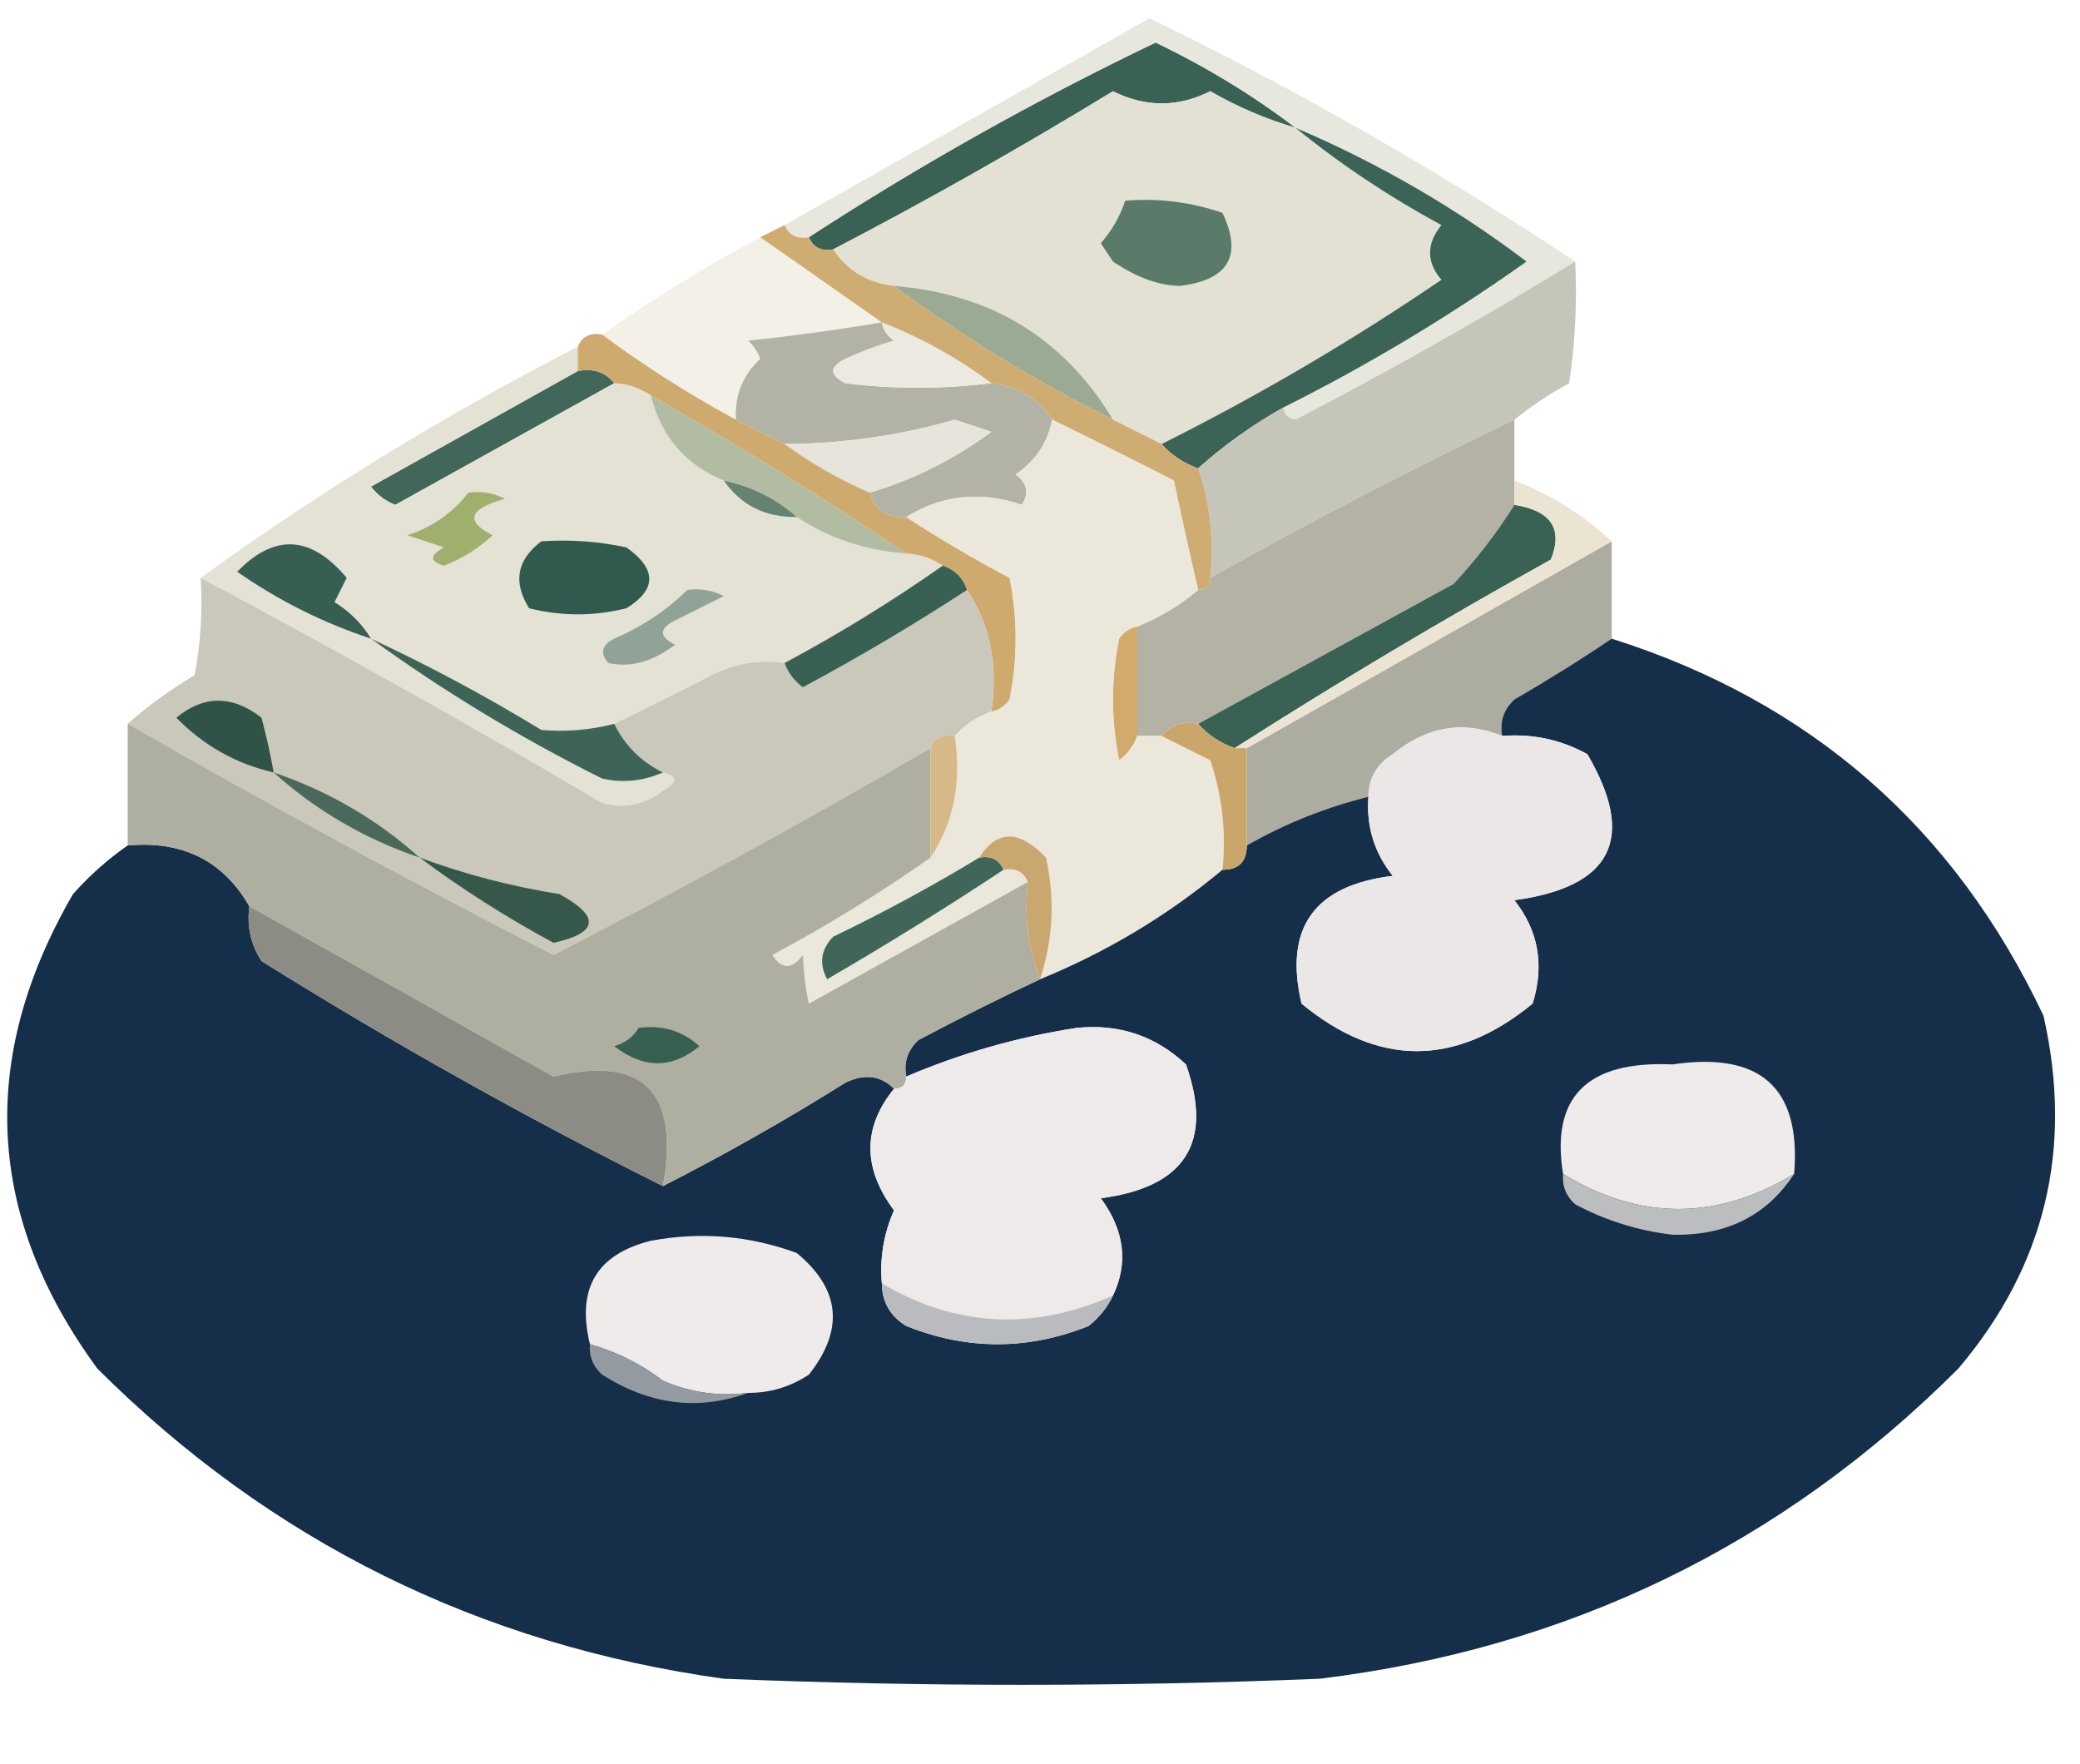 <svg xmlns="http://www.w3.org/2000/svg" xmlns:xlink="http://www.w3.org/1999/xlink" width="171px" height="145px" style="shape-rendering:geometricPrecision; text-rendering:geometricPrecision; image-rendering:optimizeQuality; fill-rule:evenodd; clip-rule:evenodd"><g><path style="opacity:1" fill="#396154" d="M 106.5,10.5 C 104.072,9.788 101.739,8.788 99.5,7.5C 96.833,8.833 94.167,8.833 91.5,7.5C 83.968,12.098 76.302,16.432 68.5,20.5C 67.508,20.672 66.842,20.338 66.5,19.5C 75.609,13.577 85.109,8.244 95,3.5C 99.131,5.476 102.964,7.809 106.5,10.5 Z"></path></g><g><path style="opacity:1" fill="#e2e1d3" d="M 106.5,10.5 C 110.187,13.5 114.187,16.166 118.5,18.5C 117.253,20.042 117.253,21.542 118.5,23C 111.135,28.016 103.468,32.516 95.5,36.5C 94.167,35.833 92.833,35.167 91.5,34.5C 87.49,27.817 81.49,24.151 73.5,23.5C 71.326,23.25 69.659,22.25 68.5,20.5C 76.302,16.432 83.968,12.098 91.5,7.5C 94.167,8.833 96.833,8.833 99.5,7.5C 101.739,8.788 104.072,9.788 106.5,10.5 Z"></path></g><g><path style="opacity:0.806" fill="#e2e2d5" d="M 129.5,21.5 C 122.023,26.075 114.356,30.408 106.5,34.5C 105.893,34.376 105.56,34.043 105.5,33.5C 112.47,30.014 119.137,26.014 125.5,21.5C 119.638,17.067 113.305,13.401 106.5,10.5C 102.964,7.809 99.131,5.476 95,3.5C 85.109,8.244 75.609,13.577 66.5,19.5C 65.508,19.672 64.842,19.338 64.5,18.5C 74.506,12.823 84.506,7.156 94.5,1.5C 106.68,7.419 118.347,14.086 129.5,21.5 Z"></path></g><g><path style="opacity:1" fill="#5a7b6a" d="M 92.5,16.5 C 95.249,16.274 97.916,16.607 100.5,17.5C 102.172,21.017 101.005,23.017 97,23.5C 95.285,23.48 93.452,22.814 91.5,21.5C 91.167,21 90.833,20.5 90.5,20C 91.43,18.923 92.096,17.756 92.5,16.5 Z"></path></g><g><path style="opacity:1" fill="#3b6356" d="M 106.5,10.5 C 113.305,13.401 119.638,17.067 125.5,21.5C 119.137,26.014 112.47,30.014 105.5,33.5C 102.953,34.934 100.619,36.6 98.5,38.5C 97.29,38.068 96.29,37.401 95.5,36.5C 103.468,32.516 111.135,28.016 118.5,23C 117.253,21.542 117.253,20.042 118.5,18.5C 114.187,16.166 110.187,13.5 106.5,10.5 Z"></path></g><g><path style="opacity:0.989" fill="#f2f0e7" d="M 62.5,19.5 C 65.833,21.833 69.167,24.167 72.5,26.5C 68.68,27.138 65.013,27.638 61.5,28C 61.957,28.414 62.291,28.914 62.5,29.5C 61.05,30.85 60.383,32.517 60.5,34.5C 56.628,32.403 52.961,30.069 49.5,27.5C 53.63,24.597 57.963,21.93 62.5,19.5 Z"></path></g><g><path style="opacity:0.991" fill="#c5c5b9" d="M 129.5,21.5 C 129.665,24.85 129.498,28.183 129,31.5C 127.385,32.386 125.885,33.386 124.5,34.5C 116.009,38.578 107.676,42.912 99.5,47.5C 99.81,44.287 99.477,41.287 98.5,38.5C 100.619,36.6 102.953,34.934 105.5,33.5C 105.56,34.043 105.893,34.376 106.5,34.5C 114.356,30.408 122.023,26.075 129.5,21.5 Z"></path></g><g><path style="opacity:1" fill="#b3b2a6" d="M 72.5,26.5 C 72.611,27.117 72.944,27.617 73.5,28C 72.128,28.402 70.795,28.902 69.5,29.5C 68.167,30.167 68.167,30.833 69.5,31.5C 73.425,31.997 77.425,31.997 81.5,31.5C 83.674,31.75 85.341,32.75 86.5,34.5C 86.141,36.371 85.141,37.871 83.5,39C 84.451,39.718 84.617,40.551 84,41.5C 80.639,40.342 77.473,40.675 74.5,42.5C 72.973,42.573 71.973,41.906 71.5,40.5C 75.108,39.427 78.442,37.76 81.5,35.5C 80.5,35.167 79.5,34.833 78.5,34.5C 73.921,35.812 69.254,36.478 64.5,36.5C 63.167,35.833 61.833,35.167 60.5,34.5C 60.383,32.517 61.05,30.85 62.5,29.5C 62.291,28.914 61.957,28.414 61.5,28C 65.013,27.638 68.68,27.138 72.5,26.5 Z"></path></g><g><path style="opacity:1" fill="#eceae0" d="M 72.5,26.5 C 75.76,27.774 78.76,29.441 81.5,31.5C 77.425,31.997 73.425,31.997 69.5,31.5C 68.167,30.833 68.167,30.167 69.5,29.5C 70.795,28.902 72.128,28.402 73.5,28C 72.944,27.617 72.611,27.117 72.5,26.5 Z"></path></g><g><path style="opacity:1" fill="#cfac72" d="M 64.5,18.5 C 64.842,19.338 65.508,19.672 66.5,19.5C 66.842,20.338 67.508,20.672 68.5,20.5C 69.659,22.25 71.326,23.25 73.5,23.5C 79.121,27.651 85.121,31.317 91.5,34.5C 92.833,35.167 94.167,35.833 95.5,36.5C 96.29,37.401 97.29,38.068 98.5,38.5C 99.477,41.287 99.81,44.287 99.5,47.5C 99.5,48.167 99.167,48.5 98.5,48.5C 97.834,45.642 97.167,42.642 96.5,39.5C 93.133,37.775 89.8,36.108 86.5,34.5C 85.341,32.75 83.674,31.75 81.5,31.5C 78.76,29.441 75.76,27.774 72.5,26.5C 69.167,24.167 65.833,21.833 62.5,19.5C 63.167,19.167 63.833,18.833 64.5,18.5 Z"></path></g><g><path style="opacity:1" fill="#9aaa93" d="M 73.5,23.5 C 81.49,24.151 87.49,27.817 91.5,34.5C 85.121,31.317 79.121,27.651 73.5,23.5 Z"></path></g><g><path style="opacity:1" fill="#41675a" d="M 47.5,30.5 C 48.791,30.263 49.791,30.596 50.5,31.5C 44.527,34.821 38.527,38.154 32.5,41.5C 31.692,41.192 31.025,40.692 30.5,40C 36.194,36.821 41.861,33.655 47.5,30.5 Z"></path></g><g><path style="opacity:1" fill="#e4e2d4" d="M 47.5,28.5 C 47.5,29.167 47.5,29.833 47.5,30.5C 41.861,33.655 36.194,36.821 30.5,40C 31.025,40.692 31.692,41.192 32.5,41.5C 38.527,38.154 44.527,34.821 50.5,31.5C 51.609,31.557 52.609,31.89 53.5,32.5C 54.348,35.888 56.348,38.221 59.5,39.5C 60.911,41.539 62.911,42.539 65.5,42.5C 68.146,44.252 71.146,45.252 74.5,45.5C 75.609,45.557 76.609,45.89 77.5,46.5C 73.37,49.403 69.037,52.07 64.5,54.5C 62.396,54.201 60.396,54.534 58.5,55.5C 55.793,56.904 53.126,58.238 50.5,59.5C 48.488,60.014 46.488,60.181 44.5,60C 39.938,57.22 35.272,54.72 30.5,52.5C 36.437,56.81 42.77,60.644 49.5,64C 51.197,64.385 52.863,64.218 54.5,63.5C 55.738,63.81 55.738,64.31 54.5,65C 52.956,66.187 51.289,66.52 49.5,66C 38.594,59.577 27.594,53.41 16.5,47.5C 26.232,40.454 36.566,34.12 47.5,28.5 Z"></path></g><g><path style="opacity:0.988" fill="#b3b1a4" d="M 124.5,34.5 C 124.5,36.167 124.5,37.833 124.5,39.5C 124.5,40.167 124.5,40.833 124.5,41.5C 123.088,43.76 121.421,45.927 119.5,48C 112.446,51.858 105.446,55.691 98.5,59.5C 97.209,59.263 96.209,59.596 95.5,60.5C 94.833,60.5 94.167,60.5 93.5,60.5C 93.5,57.5 93.5,54.5 93.5,51.5C 95.368,50.737 97.035,49.737 98.5,48.5C 99.167,48.5 99.5,48.167 99.5,47.5C 107.676,42.912 116.009,38.578 124.5,34.5 Z"></path></g><g><path style="opacity:1" fill="#e6e4db" d="M 71.5,40.5 C 68.996,39.416 66.663,38.083 64.5,36.5C 69.254,36.478 73.921,35.812 78.5,34.5C 79.5,34.833 80.5,35.167 81.5,35.5C 78.442,37.76 75.108,39.427 71.5,40.5 Z"></path></g><g><path style="opacity:1" fill="#b2bca3" d="M 53.5,32.5 C 60.704,36.597 67.704,40.93 74.5,45.5C 71.146,45.252 68.146,44.252 65.5,42.5C 63.819,40.992 61.819,39.992 59.5,39.5C 56.348,38.221 54.348,35.888 53.5,32.5 Z"></path></g><g><path style="opacity:1" fill="#cfaa6e" d="M 49.5,27.5 C 52.961,30.069 56.628,32.403 60.5,34.5C 61.833,35.167 63.167,35.833 64.5,36.5C 66.663,38.083 68.996,39.416 71.5,40.5C 71.973,41.906 72.973,42.573 74.5,42.5C 77.224,44.281 80.057,45.948 83,47.5C 83.667,50.833 83.667,54.167 83,57.5C 82.617,58.056 82.117,58.389 81.5,58.5C 82.069,54.671 81.402,51.337 79.5,48.5C 79.167,47.5 78.5,46.833 77.5,46.5C 76.609,45.89 75.609,45.557 74.5,45.5C 67.704,40.93 60.704,36.597 53.5,32.5C 52.609,31.89 51.609,31.557 50.5,31.5C 49.791,30.596 48.791,30.263 47.5,30.5C 47.5,29.833 47.5,29.167 47.5,28.5C 47.842,27.662 48.508,27.328 49.5,27.5 Z"></path></g><g><path style="opacity:1" fill="#658373" d="M 59.5,39.5 C 61.819,39.992 63.819,40.992 65.5,42.5C 62.911,42.539 60.911,41.539 59.5,39.5 Z"></path></g><g><path style="opacity:1" fill="#3a6254" d="M 124.5,41.5 C 127.519,41.972 128.519,43.472 127.5,46C 118.605,50.941 109.938,56.108 101.5,61.5C 100.29,61.068 99.29,60.401 98.5,59.5C 105.446,55.691 112.446,51.858 119.5,48C 121.421,45.927 123.088,43.76 124.5,41.5 Z"></path></g><g><path style="opacity:1" fill="#365f52" d="M 30.5,52.5 C 26.577,51.205 22.91,49.372 19.5,47C 22.571,43.837 25.571,44.004 28.5,47.5C 28.167,48.167 27.833,48.833 27.5,49.5C 28.77,50.288 29.77,51.288 30.5,52.5 Z"></path></g><g><path style="opacity:1" fill="#a0ae6e" d="M 38.5,40.5 C 39.552,40.35 40.552,40.517 41.5,41C 38.536,41.84 38.203,42.84 40.5,44C 39.335,45.084 38.002,45.917 36.5,46.5C 35.304,46.154 35.304,45.654 36.5,45C 35.5,44.667 34.5,44.333 33.5,44C 35.584,43.303 37.251,42.136 38.5,40.5 Z"></path></g><g><path style="opacity:1" fill="#2f5a4d" d="M 44.5,44.5 C 46.857,44.337 49.19,44.503 51.5,45C 54.003,46.784 54.003,48.451 51.5,50C 48.833,50.667 46.167,50.667 43.5,50C 42.156,47.856 42.49,46.023 44.5,44.5 Z"></path></g><g><path style="opacity:1" fill="#adaca0" d="M 132.5,44.5 C 132.5,47.167 132.5,49.833 132.5,52.5C 130.033,54.17 127.367,55.837 124.5,57.5C 123.614,58.325 123.281,59.325 123.5,60.5C 120.304,59.208 117.304,59.708 114.5,62C 113.177,62.816 112.511,63.983 112.5,65.5C 108.967,66.374 105.634,67.707 102.5,69.5C 102.5,66.833 102.5,64.167 102.5,61.5C 112.483,55.861 122.483,50.194 132.5,44.5 Z"></path></g><g><path style="opacity:1" fill="#c9c8ba" d="M 16.5,47.5 C 27.594,53.41 38.594,59.577 49.5,66C 51.289,66.52 52.956,66.187 54.5,65C 55.738,64.31 55.738,63.81 54.5,63.5C 52.703,62.607 51.37,61.274 50.5,59.5C 53.126,58.238 55.793,56.904 58.5,55.5C 60.396,54.534 62.396,54.201 64.5,54.5C 64.783,55.289 65.283,55.956 66,56.5C 70.648,54.005 75.148,51.339 79.5,48.5C 81.402,51.337 82.069,54.671 81.5,58.5C 80.29,58.932 79.29,59.599 78.5,60.5C 77.508,60.328 76.842,60.662 76.5,61.5C 66.317,67.425 55.984,73.092 45.5,78.5C 33.656,72.413 21.99,66.08 10.5,59.5C 12.151,58.03 13.985,56.697 16,55.5C 16.497,52.854 16.664,50.187 16.5,47.5 Z"></path></g><g><path style="opacity:1" fill="#396153" d="M 77.5,46.5 C 78.5,46.833 79.167,47.5 79.5,48.5C 75.148,51.339 70.648,54.005 66,56.5C 65.283,55.956 64.783,55.289 64.5,54.5C 69.037,52.07 73.37,49.403 77.5,46.5 Z"></path></g><g><path style="opacity:1" fill="#ebe4d2" d="M 124.5,39.5 C 127.54,40.68 130.206,42.347 132.5,44.5C 122.483,50.194 112.483,55.861 102.5,61.5C 102.167,61.5 101.833,61.5 101.5,61.5C 109.938,56.108 118.605,50.941 127.5,46C 128.519,43.472 127.519,41.972 124.5,41.5C 124.5,40.833 124.5,40.167 124.5,39.5 Z"></path></g><g><path style="opacity:1" fill="#d1aa6c" d="M 93.5,51.5 C 93.5,54.5 93.5,57.5 93.5,60.5C 93.217,61.289 92.717,61.956 92,62.5C 91.333,59.167 91.333,55.833 92,52.5C 92.383,51.944 92.883,51.611 93.5,51.5 Z"></path></g><g><path style="opacity:1" fill="#90a396" d="M 56.5,48.5 C 57.552,48.35 58.552,48.517 59.5,49C 58.167,49.667 56.833,50.333 55.5,51C 54.167,51.667 54.167,52.333 55.5,53C 53.636,54.406 51.803,54.906 50,54.5C 49.312,53.668 49.479,53.002 50.5,52.5C 52.813,51.499 54.813,50.166 56.5,48.5 Z"></path></g><g><path style="opacity:1" fill="#ebe7da" d="M 86.5,34.5 C 89.8,36.108 93.133,37.775 96.5,39.5C 97.167,42.642 97.834,45.642 98.5,48.5C 97.035,49.737 95.368,50.737 93.5,51.5C 92.883,51.611 92.383,51.944 92,52.5C 91.333,55.833 91.333,59.167 92,62.5C 92.717,61.956 93.217,61.289 93.5,60.5C 94.167,60.5 94.833,60.5 95.5,60.5C 96.807,61.153 98.14,61.82 99.5,62.5C 100.484,65.428 100.817,68.428 100.5,71.5C 96.005,75.251 91.005,78.251 85.5,80.5C 86.58,77.257 86.747,73.924 86,70.5C 83.794,68.189 81.961,68.189 80.5,70.5C 76.643,72.839 72.643,75.006 68.5,77C 67.483,78.049 67.316,79.216 68,80.5C 72.981,77.6 77.815,74.6 82.5,71.5C 83.492,71.328 84.158,71.662 84.5,72.5C 78.527,75.821 72.527,79.154 66.5,82.5C 66.251,81.418 66.085,80.085 66,78.5C 65.107,79.711 64.274,79.711 63.5,78.5C 68.064,76.059 72.398,73.392 76.5,70.5C 78.402,67.663 79.069,64.329 78.5,60.5C 79.29,59.599 80.29,58.932 81.5,58.5C 82.117,58.389 82.617,58.056 83,57.5C 83.667,54.167 83.667,50.833 83,47.5C 80.057,45.948 77.224,44.281 74.5,42.5C 77.473,40.675 80.639,40.342 84,41.5C 84.617,40.551 84.451,39.718 83.5,39C 85.141,37.871 86.141,36.371 86.5,34.5 Z"></path></g><g><path style="opacity:0.98" fill="#112b47" d="M 132.5,52.5 C 148.839,57.673 160.673,68.006 168,83.5C 170.47,94.415 168.136,104.082 161,112.5C 146.513,126.992 129.013,135.492 108.5,138C 92.167,138.667 75.833,138.667 59.5,138C 39.403,135.201 22.236,126.701 8,112.5C -1.157,99.995 -1.824,86.995 6,73.5C 7.371,71.959 8.871,70.625 10.5,69.5C 15.012,69.089 18.346,70.756 20.5,74.5C 20.287,76.144 20.62,77.644 21.5,79C 32.231,85.698 43.231,91.864 54.5,97.5C 59.611,94.895 64.611,92.061 69.5,89C 71.066,88.235 72.399,88.402 73.5,89.5C 70.913,92.685 70.913,96.018 73.5,99.5C 72.652,101.409 72.318,103.409 72.5,105.5C 72.511,107.017 73.177,108.184 74.5,109C 79.5,111 84.5,111 89.5,109C 90.38,108.292 91.047,107.458 91.5,106.5C 92.776,103.815 92.442,101.148 90.5,98.5C 97.437,97.589 99.77,93.923 97.5,87.5C 94.977,85.143 91.977,84.143 88.5,84.5C 83.674,85.245 79.007,86.578 74.5,88.5C 74.281,87.325 74.614,86.325 75.5,85.5C 78.918,83.686 82.251,82.019 85.5,80.5C 91.005,78.251 96.005,75.251 100.5,71.5C 101.833,71.5 102.5,70.833 102.5,69.5C 105.634,67.707 108.967,66.374 112.5,65.5C 112.317,67.936 112.984,70.103 114.5,72C 108.042,72.779 105.542,76.279 107,82.5C 113.311,87.708 119.645,87.708 126,82.5C 126.978,79.331 126.478,76.497 124.5,74C 132.546,72.907 134.546,68.907 130.5,62C 128.323,60.798 125.989,60.298 123.5,60.5C 123.281,59.325 123.614,58.325 124.5,57.5C 127.367,55.837 130.033,54.17 132.5,52.5 Z"></path></g><g><path style="opacity:1" fill="#2f5346" d="M 22.5,63.5 C 19.402,62.784 16.736,61.284 14.5,59C 16.756,57.133 19.09,57.133 21.5,59C 21.912,60.564 22.245,62.064 22.5,63.5 Z"></path></g><g><path style="opacity:0.989" fill="#aeaea1" d="M 10.5,59.5 C 21.99,66.08 33.656,72.413 45.5,78.5C 55.984,73.092 66.317,67.425 76.5,61.5C 76.5,64.5 76.5,67.5 76.5,70.5C 72.398,73.392 68.064,76.059 63.5,78.5C 64.274,79.711 65.107,79.711 66,78.5C 66.085,80.085 66.251,81.418 66.5,82.5C 72.527,79.154 78.527,75.821 84.5,72.5C 84.194,75.385 84.527,78.052 85.5,80.5C 82.251,82.019 78.918,83.686 75.5,85.5C 74.614,86.325 74.281,87.325 74.5,88.5C 74.5,89.167 74.167,89.5 73.5,89.5C 72.399,88.402 71.066,88.235 69.5,89C 64.611,92.061 59.611,94.895 54.5,97.5C 55.883,89.734 52.883,86.734 45.5,88.5C 37.15,83.805 28.816,79.139 20.5,74.5C 18.346,70.756 15.012,69.089 10.5,69.5C 10.5,66.167 10.5,62.833 10.5,59.5 Z"></path></g><g><path style="opacity:1" fill="#3d6457" d="M 30.5,52.5 C 35.272,54.72 39.938,57.22 44.5,60C 46.488,60.181 48.488,60.014 50.5,59.5C 51.37,61.274 52.703,62.607 54.5,63.5C 52.863,64.218 51.197,64.385 49.5,64C 42.77,60.644 36.437,56.81 30.5,52.5 Z"></path></g><g><path style="opacity:1" fill="#d7b887" d="M 78.5,60.5 C 79.069,64.329 78.402,67.663 76.5,70.5C 76.5,67.5 76.5,64.5 76.5,61.5C 76.842,60.662 77.508,60.328 78.5,60.5 Z"></path></g><g><path style="opacity:1" fill="#cba66b" d="M 95.5,60.5 C 96.209,59.596 97.209,59.263 98.5,59.5C 99.29,60.401 100.29,61.068 101.5,61.5C 101.833,61.5 102.167,61.5 102.5,61.5C 102.5,64.167 102.5,66.833 102.5,69.5C 102.5,70.833 101.833,71.5 100.5,71.5C 100.817,68.428 100.484,65.428 99.5,62.5C 98.14,61.82 96.807,61.153 95.5,60.5 Z"></path></g><g><path style="opacity:1" fill="#eae7e6" d="M 123.5,60.5 C 125.989,60.298 128.323,60.798 130.5,62C 134.546,68.907 132.546,72.907 124.5,74C 126.478,76.497 126.978,79.331 126,82.5C 119.645,87.708 113.311,87.708 107,82.5C 105.542,76.279 108.042,72.779 114.5,72C 112.984,70.103 112.317,67.936 112.5,65.5C 112.511,63.983 113.177,62.816 114.5,62C 117.304,59.708 120.304,59.208 123.5,60.5 Z"></path></g><g><path style="opacity:1" fill="#4a695b" d="M 22.5,63.5 C 27.024,65.043 31.024,67.377 34.5,70.5C 29.976,68.957 25.976,66.623 22.5,63.5 Z"></path></g><g><path style="opacity:1" fill="#3f6658" d="M 80.5,70.5 C 81.492,70.328 82.158,70.662 82.5,71.5C 77.815,74.6 72.981,77.6 68,80.5C 67.316,79.216 67.483,78.049 68.5,77C 72.643,75.006 76.643,72.839 80.5,70.5 Z"></path></g><g><path style="opacity:1" fill="#36584b" d="M 34.5,70.5 C 38.206,71.87 42.039,72.87 46,73.5C 49.373,75.354 49.206,76.687 45.5,77.5C 41.599,75.392 37.933,73.058 34.5,70.5 Z"></path></g><g><path style="opacity:1" fill="#caa76f" d="M 85.5,80.5 C 84.527,78.052 84.194,75.385 84.5,72.5C 84.158,71.662 83.492,71.328 82.5,71.5C 82.158,70.662 81.492,70.328 80.5,70.5C 81.961,68.189 83.794,68.189 86,70.5C 86.747,73.924 86.58,77.257 85.5,80.5 Z"></path></g><g><path style="opacity:1" fill="#8c8b84" d="M 20.5,74.5 C 28.816,79.139 37.15,83.805 45.5,88.5C 52.883,86.734 55.883,89.734 54.5,97.5C 43.231,91.864 32.231,85.698 21.5,79C 20.62,77.644 20.287,76.144 20.5,74.5 Z"></path></g><g><path style="opacity:1" fill="#376052" d="M 52.5,84.5 C 54.429,84.231 56.095,84.731 57.5,86C 55.244,87.867 52.91,87.867 50.5,86C 51.416,85.722 52.083,85.222 52.5,84.5 Z"></path></g><g><path style="opacity:0.004" fill="#000000" d="M 170.5,88.5 C 170.5,88.833 170.5,89.167 170.5,89.5C 169.83,89.019 169.83,88.685 170.5,88.5 Z"></path></g><g><path style="opacity:1" fill="#edeae9" d="M 91.5,106.5 C 84.911,109.413 78.578,109.08 72.5,105.5C 72.318,103.409 72.652,101.409 73.5,99.5C 70.913,96.018 70.913,92.685 73.5,89.5C 74.167,89.5 74.5,89.167 74.5,88.5C 79.007,86.578 83.674,85.245 88.5,84.5C 91.977,84.143 94.977,85.143 97.5,87.5C 99.77,93.923 97.437,97.589 90.5,98.5C 92.442,101.148 92.776,103.815 91.5,106.5 Z"></path></g><g><path style="opacity:1" fill="#efebea" d="M 147.5,96.5 C 141.142,100.345 134.809,100.345 128.5,96.5C 127.479,90.179 130.479,87.179 137.5,87.5C 144.743,86.427 148.076,89.427 147.5,96.5 Z"></path></g><g><path style="opacity:1" fill="#bbbdbf" d="M 128.5,96.5 C 134.809,100.345 141.142,100.345 147.5,96.5C 145.256,99.931 141.922,101.598 137.5,101.5C 134.676,101.17 132.009,100.336 129.5,99C 128.748,98.329 128.414,97.496 128.5,96.5 Z"></path></g><g><path style="opacity:1" fill="#eeebea" d="M 61.5,114.5 C 59.076,114.808 56.743,114.474 54.5,113.5C 52.68,112.117 50.68,111.117 48.5,110.5C 47.38,105.942 49.047,103.109 53.5,102C 57.593,101.233 61.593,101.566 65.5,103C 69.092,105.971 69.425,109.304 66.5,113C 64.975,114.009 63.308,114.509 61.5,114.5 Z"></path></g><g><path style="opacity:1" fill="#babbbe" d="M 72.5,105.5 C 78.578,109.08 84.911,109.413 91.5,106.5C 91.047,107.458 90.38,108.292 89.5,109C 84.5,111 79.5,111 74.5,109C 73.177,108.184 72.511,107.017 72.5,105.5 Z"></path></g><g><path style="opacity:0.004" fill="#00fffe" d="M 165.5,112.5 C 166.833,113.167 166.833,113.167 165.5,112.5 Z"></path></g><g><path style="opacity:1" fill="#939aa2" d="M 48.5,110.5 C 50.68,111.117 52.68,112.117 54.5,113.5C 56.743,114.474 59.076,114.808 61.5,114.5C 57.404,115.989 53.404,115.489 49.5,113C 48.748,112.329 48.414,111.496 48.5,110.5 Z"></path></g><g><path style="opacity:0.004" fill="#000000" d="M 155.5,123.5 C 156.833,124.167 156.833,124.167 155.5,123.5 Z"></path></g><g><path style="opacity:0.004" fill="#000000" d="M 17.5,126.5 C 18.833,127.167 18.833,127.167 17.5,126.5 Z"></path></g><g><path style="opacity:0.004" fill="#000000" d="M 151.5,126.5 C 152.833,127.167 152.833,127.167 151.5,126.5 Z"></path></g><g><path style="opacity:0.004" fill="#00fffe" d="M 34.5,135.5 C 35.833,136.167 35.833,136.167 34.5,135.5 Z"></path></g><g><path style="opacity:0.004" fill="#00fffe" d="M 134.5,135.5 C 135.833,136.167 135.833,136.167 134.5,135.5 Z"></path></g></svg>
